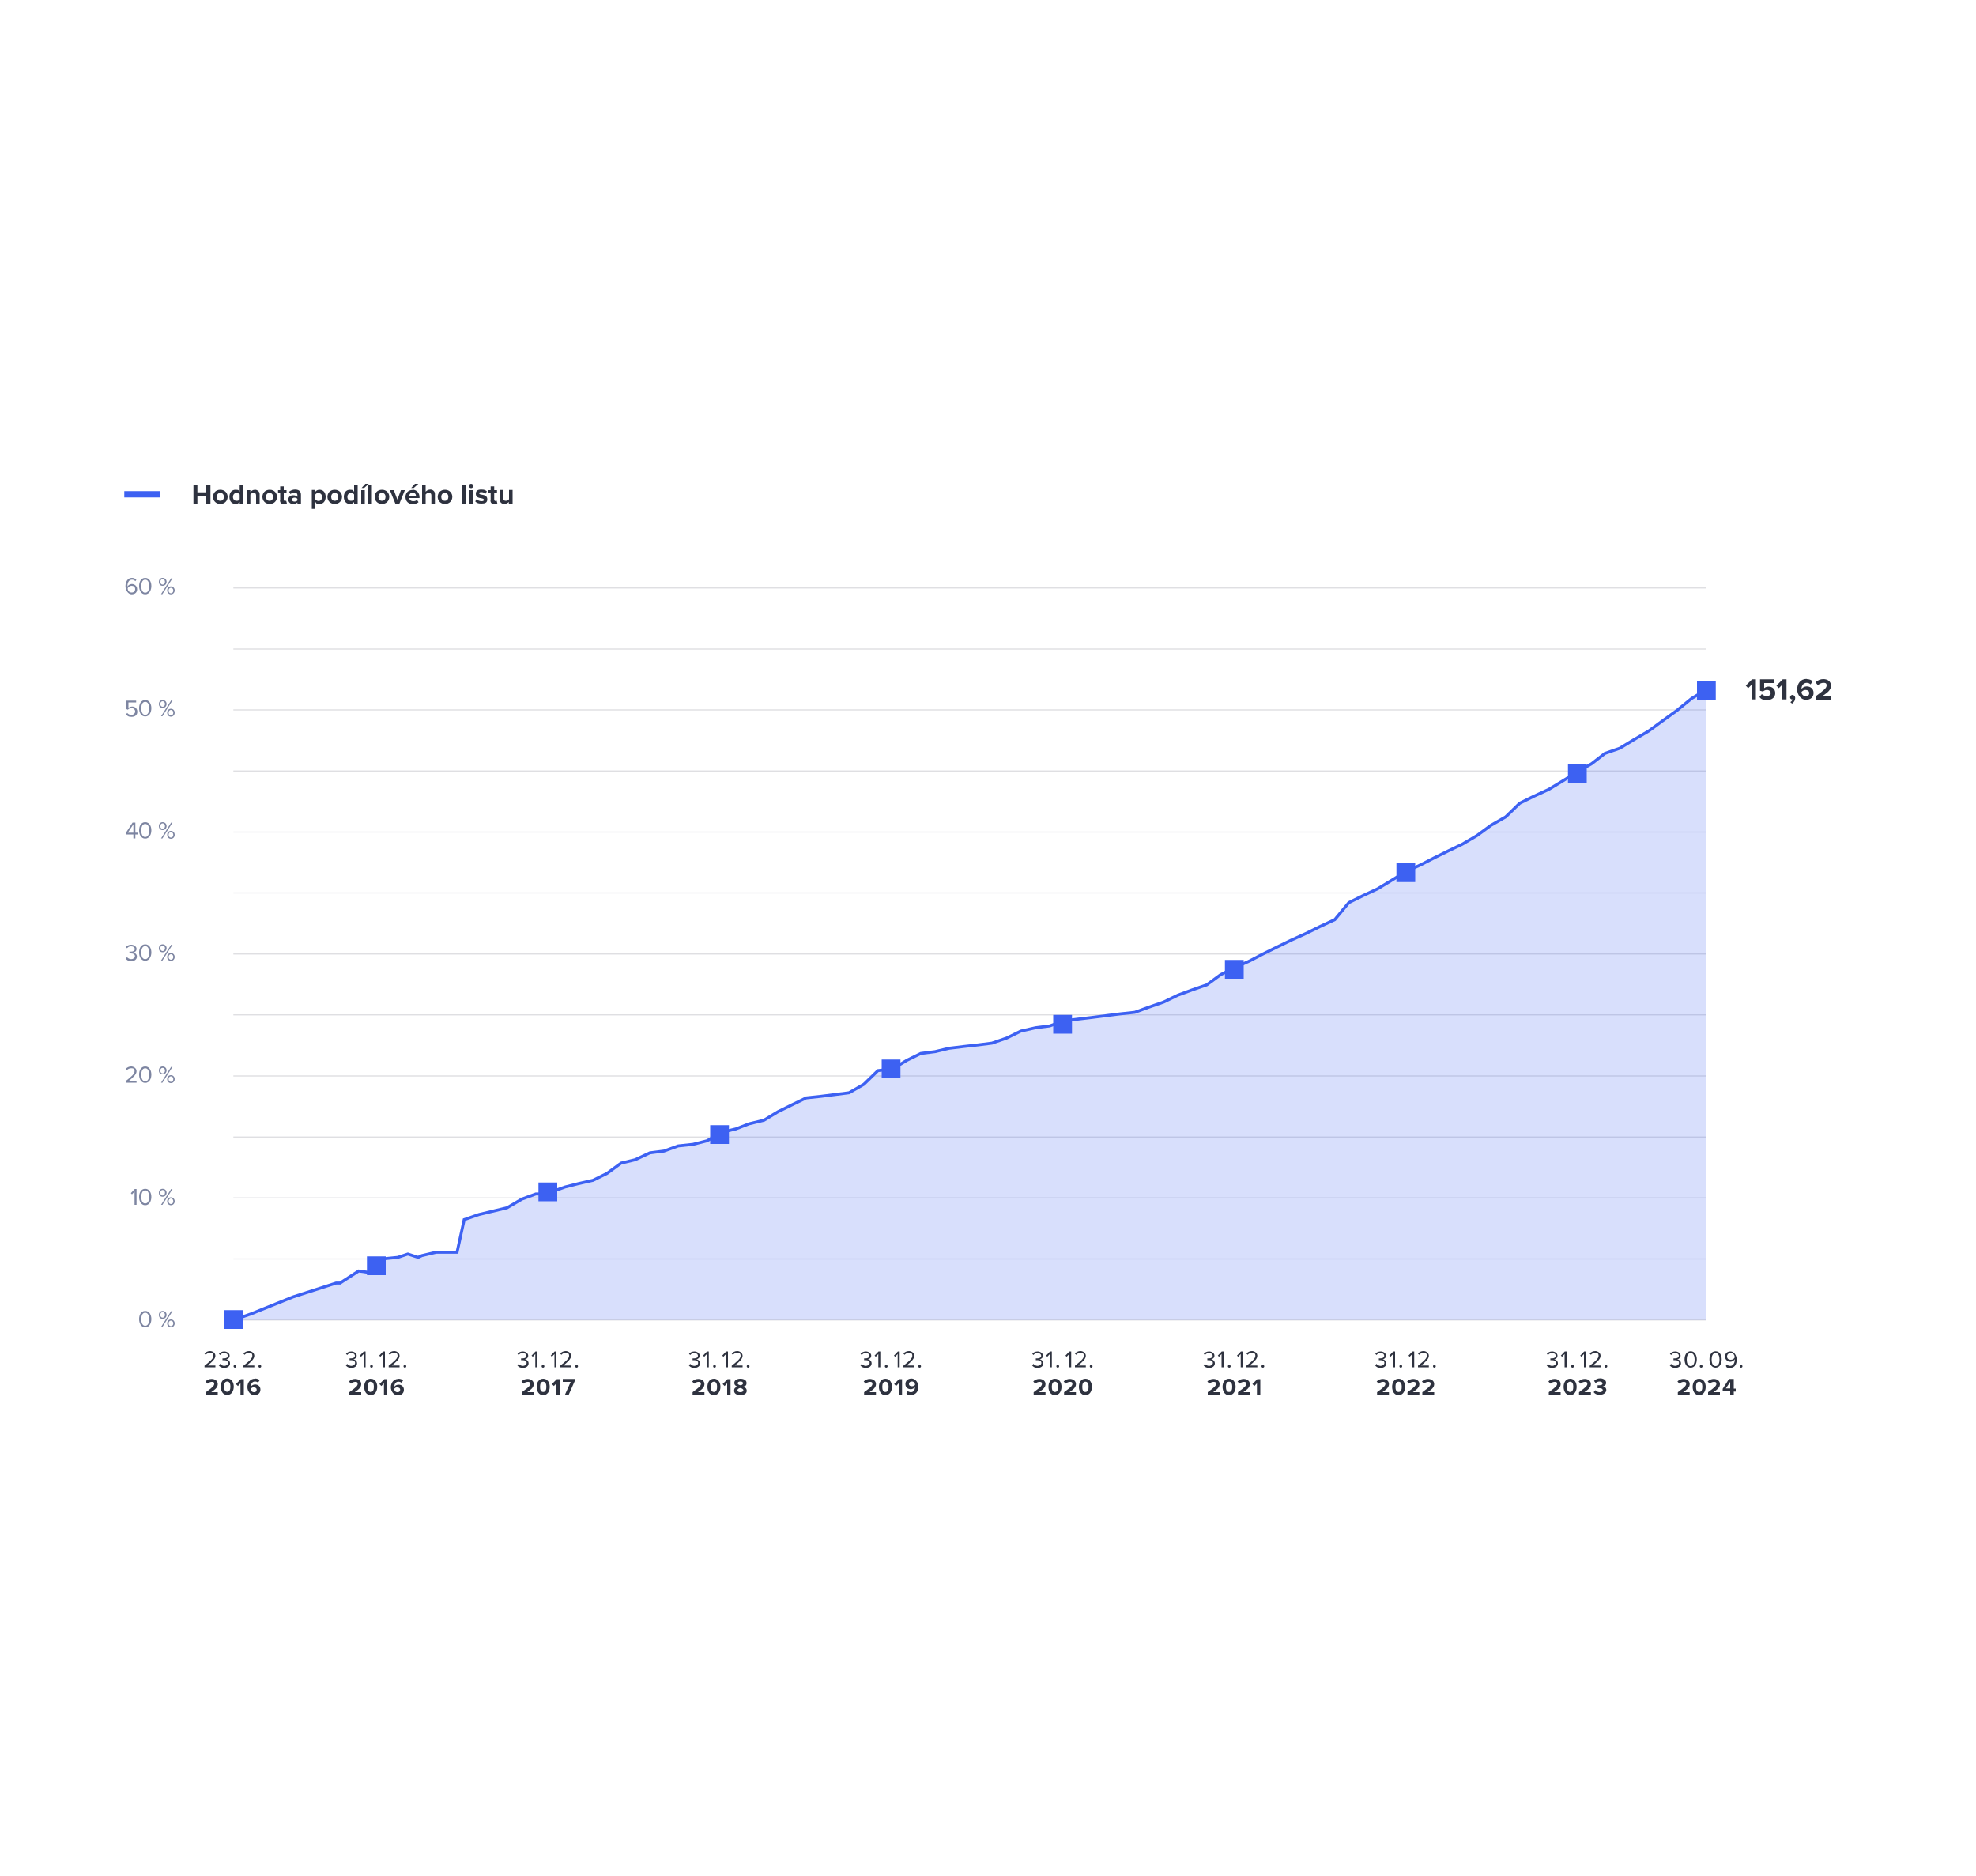 <?xml version="1.0" encoding="UTF-8"?>
<svg xmlns="http://www.w3.org/2000/svg" version="1.1" viewBox="0 0 1000 949.1">
  <defs>
    <style>
      .cls-1 {
        stroke: #dbdbde;
        stroke-width: .5px;
      }

      .cls-1, .cls-2 {
        fill: none;
        stroke-miterlimit: 10;
      }

      .cls-3, .cls-4 {
        fill: #3d61f2;
      }

      .cls-5 {
        fill: #7d85a1;
      }

      .cls-6 {
        fill: #fff;
      }

      .cls-4 {
        opacity: .2;
      }

      .cls-2 {
        stroke: #3d61f2;
        stroke-width: 1.5px;
      }

      .cls-7 {
        fill: #2e323f;
      }
    </style>
  </defs>
  <!-- Generator: Adobe Illustrator 28.7.1, SVG Export Plug-In . SVG Version: 1.2.0 Build 142)  -->
  <g>
    <g id="Vrstva_1">
      <rect class="cls-6" width="1000" height="949.1"></rect>
      <line class="cls-1" x1="118.1" y1="667.9" x2="863.4" y2="667.9"></line>
      <line class="cls-1" x1="118.1" y1="637" x2="863.4" y2="637"></line>
      <line class="cls-1" x1="118.1" y1="606.1" x2="863.4" y2="606.1"></line>
      <line class="cls-1" x1="118.1" y1="575.3" x2="863.4" y2="575.3"></line>
      <line class="cls-1" x1="118.1" y1="544.4" x2="863.4" y2="544.4"></line>
      <line class="cls-1" x1="118.1" y1="513.5" x2="863.4" y2="513.5"></line>
      <line class="cls-1" x1="118.1" y1="482.7" x2="863.4" y2="482.7"></line>
      <line class="cls-1" x1="118.1" y1="451.8" x2="863.4" y2="451.8"></line>
      <line class="cls-1" x1="118.1" y1="421" x2="863.4" y2="421"></line>
      <line class="cls-1" x1="118.1" y1="390.1" x2="863.4" y2="390.1"></line>
      <line class="cls-1" x1="118.1" y1="328.4" x2="863.4" y2="328.4"></line>
      <line class="cls-1" x1="118.1" y1="297.5" x2="863.4" y2="297.5"></line>
      <line class="cls-1" x1="118.1" y1="359.2" x2="863.4" y2="359.2"></line>
      <g>
        <path class="cls-5" d="M64.3,360.6c.5.7,1.2,1.1,2.2,1.1s1.9-.7,1.9-1.7-.8-1.7-1.8-1.7-1.3.2-1.9.8l-.7-.3v-4.3h4.9v.9h-3.9v2.8c.4-.4,1.1-.7,1.9-.7,1.3,0,2.6.9,2.6,2.6s-1.2,2.6-2.9,2.6-2.2-.5-2.8-1.3l.6-.7Z"></path>
        <path class="cls-5" d="M73.5,354.2c2.2,0,3.1,2.2,3.1,4.1s-.9,4.2-3.1,4.2-3.1-2.2-3.1-4.2.9-4.1,3.1-4.1ZM73.5,355.1c-1.5,0-2,1.6-2,3.3s.5,3.3,2,3.3,2-1.7,2-3.3-.5-3.3-2-3.3Z"></path>
        <path class="cls-5" d="M82.3,354.2c1.2,0,2,.9,2,2s-.8,2-2,2-1.9-.8-1.9-2,.8-2,1.9-2ZM82.3,354.8c-.7,0-1.2.6-1.2,1.4s.5,1.4,1.2,1.4,1.2-.6,1.2-1.4-.5-1.4-1.2-1.4ZM81.5,362.4l5.1-8h.7l-5.1,8h-.6ZM86.5,358.6c1.1,0,1.9.9,1.9,2s-.8,2-1.9,2-1.9-.8-1.9-2,.8-2,1.9-2ZM86.5,359.2c-.7,0-1.2.6-1.2,1.4s.5,1.4,1.2,1.4,1.2-.6,1.2-1.4-.5-1.4-1.2-1.4Z"></path>
      </g>
      <g>
        <path class="cls-5" d="M66.8,292.4c1,0,1.7.4,2.2,1l-.5.7c-.4-.5-.9-.8-1.7-.8-1.6,0-2.3,1.6-2.3,3.2s0,.2,0,.3c.3-.6,1.2-1.3,2.3-1.3s2.6.9,2.6,2.6-1.1,2.6-2.8,2.6-3.1-2-3.1-4.1,1-4.2,3.3-4.2ZM66.6,296.4c-.8,0-1.6.5-2,1.2,0,1,.6,2.2,2,2.2s1.8-.9,1.8-1.7c0-1.2-.8-1.7-1.9-1.7Z"></path>
        <path class="cls-5" d="M73.5,292.4c2.2,0,3.1,2.2,3.1,4.1s-.9,4.2-3.1,4.2-3.1-2.2-3.1-4.2.9-4.1,3.1-4.1ZM73.5,293.3c-1.5,0-2,1.6-2,3.3s.5,3.3,2,3.3,2-1.7,2-3.3-.5-3.3-2-3.3Z"></path>
        <path class="cls-5" d="M82.3,292.4c1.2,0,2,.9,2,2s-.8,2-2,2-1.9-.8-1.9-2,.8-2,1.9-2ZM82.3,293c-.7,0-1.2.6-1.2,1.4s.5,1.4,1.2,1.4,1.2-.6,1.2-1.4-.5-1.4-1.2-1.4ZM81.5,300.6l5.1-8h.7l-5.1,8h-.6ZM86.5,296.7c1.1,0,1.9.9,1.9,2s-.8,2-1.9,2-1.9-.8-1.9-2,.8-2,1.9-2ZM86.5,297.4c-.7,0-1.2.6-1.2,1.4s.5,1.4,1.2,1.4,1.2-.6,1.2-1.4-.5-1.4-1.2-1.4Z"></path>
      </g>
      <g>
        <path class="cls-5" d="M67.5,424.2v-2h-3.8v-.8l3.4-5.2h1.4v5.1h1.1v.9h-1.1v2h-1ZM67.5,417.1l-2.8,4.2h2.8v-4.2Z"></path>
        <path class="cls-5" d="M73.5,416c2.2,0,3.1,2.2,3.1,4.1s-.9,4.2-3.1,4.2-3.1-2.2-3.1-4.2.9-4.1,3.1-4.1ZM73.5,416.9c-1.5,0-2,1.6-2,3.3s.5,3.3,2,3.3,2-1.7,2-3.3-.5-3.3-2-3.3Z"></path>
        <path class="cls-5" d="M82.3,416c1.2,0,2,.9,2,2s-.8,2-2,2-1.9-.8-1.9-2,.8-2,1.9-2ZM82.3,416.6c-.7,0-1.2.6-1.2,1.4s.5,1.4,1.2,1.4,1.2-.6,1.2-1.4-.5-1.4-1.2-1.4ZM81.5,424.2l5.1-8h.7l-5.1,8h-.6ZM86.5,420.4c1.1,0,1.9.9,1.9,2s-.8,2-1.9,2-1.9-.8-1.9-2,.8-2,1.9-2ZM86.5,421c-.7,0-1.2.6-1.2,1.4s.5,1.4,1.2,1.4,1.2-.6,1.2-1.4-.5-1.4-1.2-1.4Z"></path>
      </g>
      <g>
        <path class="cls-5" d="M64.2,484.2c.5.6,1.3,1.1,2.2,1.1s1.9-.6,1.9-1.5-.8-1.4-2-1.4-.7,0-.8,0v-.9c.1,0,.5,0,.8,0,1,0,1.9-.4,1.9-1.3s-.8-1.4-1.8-1.4-1.5.3-2.1,1l-.6-.6c.6-.7,1.5-1.2,2.7-1.2s2.7.8,2.7,2.1-1,1.7-1.7,1.9c.7,0,1.9.7,1.9,2s-1.1,2.3-2.8,2.3-2.4-.6-2.9-1.3l.6-.6Z"></path>
        <path class="cls-5" d="M73.5,477.8c2.2,0,3.1,2.2,3.1,4.1s-.9,4.2-3.1,4.2-3.1-2.2-3.1-4.2.9-4.1,3.1-4.1ZM73.5,478.7c-1.5,0-2,1.6-2,3.3s.5,3.3,2,3.3,2-1.7,2-3.3-.5-3.3-2-3.3Z"></path>
        <path class="cls-5" d="M82.3,477.8c1.2,0,2,.9,2,2s-.8,2-2,2-1.9-.8-1.9-2,.8-2,1.9-2ZM82.3,478.4c-.7,0-1.2.6-1.2,1.4s.5,1.4,1.2,1.4,1.2-.6,1.2-1.4-.5-1.4-1.2-1.4ZM81.5,486l5.1-8h.7l-5.1,8h-.6ZM86.5,482.2c1.1,0,1.9.9,1.9,2s-.8,2-1.9,2-1.9-.8-1.9-2,.8-2,1.9-2ZM86.5,482.8c-.7,0-1.2.6-1.2,1.4s.5,1.4,1.2,1.4,1.2-.6,1.2-1.4-.5-1.4-1.2-1.4Z"></path>
      </g>
      <g>
        <path class="cls-5" d="M63.6,547.8v-.8c2.9-2.3,4.5-3.6,4.5-5s-.8-1.5-1.7-1.5-1.7.4-2.2,1l-.6-.6c.6-.8,1.7-1.3,2.8-1.3s2.7.8,2.7,2.4-1.7,3.1-3.9,4.9h3.9v.9h-5.5Z"></path>
        <path class="cls-5" d="M73.5,539.6c2.2,0,3.1,2.2,3.1,4.1s-.9,4.2-3.1,4.2-3.1-2.2-3.1-4.2.9-4.1,3.1-4.1ZM73.5,540.5c-1.5,0-2,1.6-2,3.3s.5,3.3,2,3.3,2-1.7,2-3.3-.5-3.3-2-3.3Z"></path>
        <path class="cls-5" d="M82.3,539.6c1.2,0,2,.9,2,2s-.8,2-2,2-1.9-.8-1.9-2,.8-2,1.9-2ZM82.3,540.3c-.7,0-1.2.6-1.2,1.4s.5,1.4,1.2,1.4,1.2-.6,1.2-1.4-.5-1.4-1.2-1.4ZM81.5,547.8l5.1-8h.7l-5.1,8h-.6ZM86.5,544c1.1,0,1.9.9,1.9,2s-.8,2-1.9,2-1.9-.8-1.9-2,.8-2,1.9-2ZM86.5,544.6c-.7,0-1.2.6-1.2,1.4s.5,1.4,1.2,1.4,1.2-.6,1.2-1.4-.5-1.4-1.2-1.4Z"></path>
      </g>
      <g>
        <path class="cls-5" d="M68.1,609.6v-6.7l-1.3,1.4-.6-.6,2-2.1h.9v8h-1Z"></path>
        <path class="cls-5" d="M73.5,601.5c2.2,0,3.1,2.2,3.1,4.1s-.9,4.2-3.1,4.2-3.1-2.2-3.1-4.2.9-4.1,3.1-4.1ZM73.5,602.3c-1.5,0-2,1.6-2,3.3s.5,3.3,2,3.3,2-1.7,2-3.3-.5-3.3-2-3.3Z"></path>
        <path class="cls-5" d="M82.3,601.5c1.2,0,2,.9,2,2s-.8,2-2,2-1.9-.8-1.9-2,.8-2,1.9-2ZM82.3,602.1c-.7,0-1.2.6-1.2,1.4s.5,1.4,1.2,1.4,1.2-.6,1.2-1.4-.5-1.4-1.2-1.4ZM81.5,609.6l5.1-8h.7l-5.1,8h-.6ZM86.5,605.8c1.1,0,1.9.9,1.9,2s-.8,2-1.9,2-1.9-.8-1.9-2,.8-2,1.9-2ZM86.5,606.4c-.7,0-1.2.6-1.2,1.4s.5,1.4,1.2,1.4,1.2-.6,1.2-1.4-.5-1.4-1.2-1.4Z"></path>
      </g>
      <g>
        <path class="cls-5" d="M73.5,663.3c2.2,0,3.1,2.2,3.1,4.1s-.9,4.2-3.1,4.2-3.1-2.2-3.1-4.2.9-4.1,3.1-4.1ZM73.5,664.2c-1.5,0-2,1.6-2,3.3s.5,3.3,2,3.3,2-1.7,2-3.3-.5-3.3-2-3.3Z"></path>
        <path class="cls-5" d="M82.3,663.3c1.2,0,2,.9,2,2s-.8,2-2,2-1.9-.8-1.9-2,.8-2,1.9-2ZM82.3,663.9c-.7,0-1.2.6-1.2,1.4s.5,1.4,1.2,1.4,1.2-.6,1.2-1.4-.5-1.4-1.2-1.4ZM81.5,671.4l5.1-8h.7l-5.1,8h-.6ZM86.5,667.6c1.1,0,1.9.9,1.9,2s-.8,2-1.9,2-1.9-.8-1.9-2,.8-2,1.9-2ZM86.5,668.2c-.7,0-1.2.6-1.2,1.4s.5,1.4,1.2,1.4,1.2-.6,1.2-1.4-.5-1.4-1.2-1.4Z"></path>
      </g>
      <g>
        <rect class="cls-3" x="62.9" y="248.5" width="17.9" height="3.2"></rect>
        <g>
          <path class="cls-7" d="M104.4,254.9v-4h-4.5v4h-2v-9.6h2v3.8h4.5v-3.8h2.1v9.6h-2.1Z"></path>
          <path class="cls-7" d="M107.8,251.4c0-2,1.4-3.6,3.7-3.6s3.7,1.7,3.7,3.6-1.4,3.6-3.7,3.6-3.7-1.7-3.7-3.6ZM113.3,251.4c0-1.1-.6-2-1.8-2s-1.8.9-1.8,2,.6,2,1.8,2,1.8-.9,1.8-2Z"></path>
          <path class="cls-7" d="M121.3,254.9v-.9c-.5.7-1.3,1-2.1,1-1.8,0-3.1-1.3-3.1-3.6s1.3-3.6,3.1-3.6,1.6.4,2.1,1.1v-3.5h1.8v9.6h-1.8ZM121.3,250.2c-.3-.5-1-.8-1.6-.8-1,0-1.8.8-1.8,2s.7,2,1.8,2,1.3-.3,1.6-.8v-2.5Z"></path>
          <path class="cls-7" d="M129.6,254.9v-4.2c0-1-.5-1.3-1.3-1.3s-1.3.4-1.6.8v4.7h-1.8v-6.9h1.8v.9c.4-.5,1.3-1.1,2.4-1.1s2.3.9,2.3,2.2v4.9h-1.8Z"></path>
          <path class="cls-7" d="M132.8,251.4c0-2,1.4-3.6,3.7-3.6s3.7,1.7,3.7,3.6-1.4,3.6-3.7,3.6-3.7-1.7-3.7-3.6ZM138.2,251.4c0-1.1-.6-2-1.8-2s-1.8.9-1.8,2,.6,2,1.8,2,1.8-.9,1.8-2Z"></path>
          <path class="cls-7" d="M141.8,253.2v-3.6h-1.1v-1.6h1.1v-1.9h1.8v1.9h1.4v1.6h-1.4v3.1c0,.4.2.8.6.8s.5-.1.6-.2l.4,1.4c-.3.2-.8.4-1.5.4-1.3,0-2-.7-2-1.9Z"></path>
          <path class="cls-7" d="M150.5,254.9v-.7c-.5.6-1.3.9-2.2.9s-2.4-.7-2.4-2.3,1.3-2.2,2.4-2.2,1.7.3,2.2.8v-1c0-.7-.6-1.2-1.5-1.2s-1.4.3-2,.8l-.7-1.2c.8-.7,1.9-1.1,3-1.1,1.6,0,3,.6,3,2.6v4.5h-1.8ZM150.5,252.4c-.3-.4-.9-.6-1.5-.6s-1.3.4-1.3,1,.6,1,1.3,1,1.2-.2,1.5-.6v-.9Z"></path>
          <path class="cls-7" d="M159.6,257.5h-1.8v-9.6h1.8v.9c.5-.7,1.3-1,2.1-1,1.8,0,3.1,1.3,3.1,3.6s-1.3,3.6-3.1,3.6-1.6-.3-2.1-1.1v3.5ZM161.2,249.4c-.6,0-1.3.3-1.6.8v2.5c.3.4,1,.8,1.6.8,1,0,1.8-.8,1.8-2s-.7-2-1.8-2Z"></path>
          <path class="cls-7" d="M165.7,251.4c0-2,1.4-3.6,3.7-3.6s3.7,1.7,3.7,3.6-1.4,3.6-3.7,3.6-3.7-1.7-3.7-3.6ZM171.2,251.4c0-1.1-.6-2-1.8-2s-1.8.9-1.8,2,.6,2,1.8,2,1.8-.9,1.8-2Z"></path>
          <path class="cls-7" d="M179.2,254.9v-.9c-.5.7-1.3,1-2.1,1-1.8,0-3.1-1.3-3.1-3.6s1.3-3.6,3.1-3.6,1.6.4,2.1,1.1v-3.5h1.8v9.6h-1.8ZM179.2,250.2c-.3-.5-1-.8-1.6-.8-1,0-1.8.8-1.8,2s.7,2,1.8,2,1.3-.3,1.6-.8v-2.5Z"></path>
          <path class="cls-7" d="M182.8,254.9v-6.9h1.8v6.9h-1.8ZM184.3,246.9h-1.3l1.9-2.1h1.7l-2.3,2.1Z"></path>
          <path class="cls-7" d="M186.4,254.9v-9.6h1.8v9.6h-1.8Z"></path>
          <path class="cls-7" d="M189.6,251.4c0-2,1.4-3.6,3.7-3.6s3.7,1.7,3.7,3.6-1.4,3.6-3.7,3.6-3.7-1.7-3.7-3.6ZM195.1,251.4c0-1.1-.6-2-1.8-2s-1.8.9-1.8,2,.6,2,1.8,2,1.8-.9,1.8-2Z"></path>
          <path class="cls-7" d="M200.1,254.9l-2.8-6.9h2l1.8,4.8,1.8-4.8h2l-2.8,6.9h-2Z"></path>
          <path class="cls-7" d="M208.8,247.8c2.1,0,3.5,1.6,3.5,3.8v.4h-5.2c.1.9.8,1.6,2,1.6s1.4-.3,1.9-.7l.8,1.2c-.7.6-1.8,1-2.9,1-2.1,0-3.7-1.4-3.7-3.6s1.5-3.6,3.6-3.6ZM207.1,250.8h3.4c0-.7-.5-1.5-1.7-1.5s-1.6.8-1.7,1.5ZM209.4,246.9h-1.3l1.9-2.1h1.7l-2.3,2.1Z"></path>
          <path class="cls-7" d="M218.3,254.9v-4.2c0-1-.5-1.3-1.3-1.3s-1.3.4-1.6.8v4.7h-1.8v-9.6h1.8v3.5c.4-.5,1.3-1.1,2.4-1.1s2.3.8,2.3,2.2v4.9h-1.8Z"></path>
          <path class="cls-7" d="M221.5,251.4c0-2,1.4-3.6,3.7-3.6s3.7,1.7,3.7,3.6-1.4,3.6-3.7,3.6-3.7-1.7-3.7-3.6ZM226.9,251.4c0-1.1-.6-2-1.8-2s-1.8.9-1.8,2,.6,2,1.8,2,1.8-.9,1.8-2Z"></path>
          <path class="cls-7" d="M233.9,254.9v-9.6h1.8v9.6h-1.8Z"></path>
          <path class="cls-7" d="M237.3,245.9c0-.6.5-1.1,1.1-1.1s1.1.5,1.1,1.1-.5,1.1-1.1,1.1-1.1-.5-1.1-1.1ZM237.5,254.9v-6.9h1.8v6.9h-1.8Z"></path>
          <path class="cls-7" d="M241.3,252.7c.5.5,1.5.9,2.4.9s1.2-.3,1.2-.7-.6-.7-1.4-.8c-1.2-.2-2.7-.5-2.7-2.2s1-2.2,2.8-2.2,2.1.4,2.8.9l-.7,1.2c-.4-.4-1.2-.8-2.1-.8s-1.1.2-1.1.6.5.6,1.3.7c1.2.2,2.8.5,2.8,2.3s-1.1,2.2-3,2.2-2.4-.4-3.1-1.1l.8-1.3Z"></path>
          <path class="cls-7" d="M248.3,253.2v-3.6h-1.1v-1.6h1.1v-1.9h1.8v1.9h1.4v1.6h-1.4v3.1c0,.4.2.8.6.8s.5-.1.6-.2l.4,1.4c-.3.2-.8.4-1.5.4-1.3,0-2-.7-2-1.9Z"></path>
          <path class="cls-7" d="M257.5,254.9v-.9c-.5.5-1.3,1-2.4,1s-2.2-.8-2.2-2.2v-4.9h1.8v4.2c0,1,.5,1.3,1.3,1.3s1.3-.4,1.6-.8v-4.7h1.8v6.9h-1.8Z"></path>
        </g>
      </g>
      <g>
        <path class="cls-7" d="M886.4,353.9v-7.4l-1.7,1.7-1.2-1.3,3.2-3.2h1.9v10.2h-2.2Z"></path>
        <path class="cls-7" d="M891.5,351.1c.7.7,1.6,1.1,2.7,1.1s1.9-.7,1.9-1.5-.7-1.6-1.8-1.6-1.5.3-2.1.8l-1.5-.4v-5.8h7v1.9h-4.9v2.6c.5-.5,1.4-.8,2.3-.8,1.7,0,3.3,1.2,3.3,3.3s-1.6,3.5-4.1,3.5-3.1-.6-3.9-1.5l1.2-1.5Z"></path>
        <path class="cls-7" d="M901.9,353.9v-7.4l-1.7,1.7-1.2-1.3,3.2-3.2h1.9v10.2h-2.2Z"></path>
        <path class="cls-7" d="M906,355.3c.5-.3,1.1-.9,1.2-1.4,0,0-.2,0-.3,0-.6,0-1-.5-1-1.1s.6-1.2,1.2-1.2,1.4.6,1.4,1.6-.6,2.2-1.6,2.8l-.8-.7Z"></path>
        <path class="cls-7" d="M914.3,343.6c1.2,0,2.3.4,3,1.1l-1,1.6c-.5-.5-1.1-.8-2-.8-1.5,0-2.6,1.3-2.6,2.9s0,.2,0,.2c.5-.7,1.5-1.3,2.6-1.3,1.8,0,3.5,1.1,3.5,3.3s-1.6,3.5-3.9,3.5-4.4-2.4-4.4-5.3,1.7-5.3,4.8-5.3ZM913.7,349.1c-.8,0-1.5.4-2,1,0,1,.6,2.1,2.1,2.1s1.8-.8,1.8-1.5c0-1.1-.9-1.6-1.9-1.6Z"></path>
        <path class="cls-7" d="M919,353.9v-1.7c4.2-3.1,5.4-4.1,5.4-5.4s-.8-1.3-1.7-1.3-2,.5-2.7,1.2l-1.2-1.4c1-1.1,2.5-1.7,3.9-1.7,2.2,0,3.9,1.2,3.9,3.3s-1.4,3.3-4.2,5.2h4.2v1.9h-7.7Z"></path>
      </g>
      <g>
        <polygon class="cls-4" points="863.4 349 863.4 667.9 118.1 667.9 127 664.8 148.3 656.2 170.1 649.2 172.1 649.2 181.5 643.1 187.9 644 192.2 637.1 201.3 636.2 206.4 634.5 211.6 636.2 213.5 635.3 220.7 633.6 231.3 633.6 234.9 617.1 242.4 614.5 249.5 612.8 256.6 611.1 264.1 606.7 271.2 604.1 274.8 604.1 278.7 603.2 285.9 600.6 292.6 598.9 300.1 597.2 307.2 593.7 314.3 588.5 321.4 586.8 328.9 583.3 336 582.4 343.2 579.8 350.7 579 357.8 577.2 365.3 572.9 372.4 571.2 379.1 568.6 386.6 566.8 393.7 562.5 400.8 559 408 555.5 415.5 554.7 422.6 553.8 429.7 552.9 437.2 548.6 444.3 541.7 451.8 540.8 458.9 536.5 466 533 473.2 532.1 480.3 530.4 487.8 529.5 502 527.8 509.5 525.2 516.6 521.7 524.1 520 531.2 519.1 538.4 516.5 545.9 515.6 552.6 514.8 559.7 513.9 566.8 513 574.3 512.2 581.4 509.6 588.9 507 596.1 503.5 603.2 500.9 610.7 498.3 617.8 493.1 624.9 489.6 632.4 486.2 639.1 482.7 646.2 479.2 653.4 475.7 660.9 472.3 668 468.8 675.5 465.3 682.6 456.7 689.7 453.2 697.2 449.7 704.3 445.4 711.4 441 718.9 437.6 725.7 434.1 732.8 430.6 739.9 427.2 747.4 422.8 754.5 417.6 762 413.3 769.1 406.4 776.2 402.9 783.8 399.4 790.9 395.1 798 390.7 805.5 386.4 812.2 381.2 819.7 378.6 826.8 374.3 834.3 369.9 841.4 364.7 848.6 359.5 856.1 353.4 863.4 349"></polygon>
        <polyline class="cls-2" points="118.1 667.9 127 664.8 148.3 656.2 170.1 649.2 172.1 649.2 181.5 643.1 187.9 644 192.2 637.1 201.3 636.2 206.4 634.5 211.6 636.2 213.5 635.3 220.7 633.6 231.3 633.6 234.9 617.1 242.4 614.5 249.5 612.8 256.6 611.1 264.1 606.7 271.2 604.1 274.8 604.1 278.7 603.2 285.9 600.6 292.6 598.9 300.1 597.2 307.2 593.7 314.3 588.5 321.4 586.8 328.9 583.3 336 582.4 343.2 579.8 350.7 579 357.8 577.2 365.3 572.9 372.4 571.2 379.1 568.6 386.6 566.8 393.7 562.5 400.8 559 408 555.5 415.5 554.7 422.6 553.8 429.7 552.9 437.2 548.6 444.3 541.7 451.8 540.8 458.9 536.5 466 533 473.2 532.1 480.3 530.4 487.8 529.5 494.9 528.7 502 527.8 509.5 525.2 516.6 521.7 524.1 520 531.2 519.1 538.4 516.5 545.9 515.6 552.6 514.8 559.7 513.9 566.8 513 574.3 512.2 581.4 509.6 588.9 507 596.1 503.5 603.2 500.9 610.7 498.3 617.8 493.1 624.9 489.6 632.4 486.2 639.1 482.7 646.2 479.2 653.4 475.7 660.9 472.3 668 468.8 675.5 465.3 682.6 456.7 689.7 453.2 697.2 449.7 704.3 445.4 711.4 441 718.9 437.6 725.7 434.1 732.8 430.6 739.9 427.2 747.4 422.8 754.5 417.6 762 413.3 769.1 406.4 776.2 402.9 783.8 399.4 790.9 395.1 798 390.7 805.5 386.4 812.2 381.2 819.7 378.6 826.8 374.3 834.3 369.9 841.4 364.7 848.6 359.5 856.1 353.4 863.4 349"></polyline>
      </g>
      <g>
        <rect class="cls-3" x="113.4" y="662.9" width="9.5" height="9.5"></rect>
        <g>
          <path class="cls-7" d="M103.5,691.8v-.8c2.9-2.3,4.5-3.6,4.5-5s-.8-1.5-1.7-1.5-1.7.4-2.2,1l-.6-.6c.6-.8,1.7-1.3,2.8-1.3s2.7.8,2.7,2.4-1.7,3.1-3.9,4.9h3.9v.9h-5.5Z"></path>
          <path class="cls-7" d="M111.3,690c.5.6,1.3,1.1,2.2,1.1s1.9-.6,1.9-1.5-.8-1.4-2-1.4-.7,0-.8,0v-.9c.1,0,.5,0,.8,0,1,0,1.9-.4,1.9-1.3s-.8-1.4-1.8-1.4-1.5.3-2.1,1l-.6-.6c.6-.7,1.5-1.2,2.7-1.2s2.7.8,2.7,2.1-1,1.7-1.7,1.9c.7,0,1.9.7,1.9,2s-1.1,2.3-2.8,2.3-2.4-.6-2.9-1.3l.6-.6Z"></path>
          <path class="cls-7" d="M118.9,690.6c.4,0,.7.3.7.7s-.3.7-.7.7-.7-.3-.7-.7.3-.7.7-.7Z"></path>
          <path class="cls-7" d="M123.2,691.8v-.8c2.9-2.3,4.5-3.6,4.5-5s-.8-1.5-1.7-1.5-1.7.4-2.2,1l-.6-.6c.6-.8,1.7-1.3,2.8-1.3s2.7.8,2.7,2.4-1.7,3.1-3.9,4.9h3.9v.9h-5.5Z"></path>
          <path class="cls-7" d="M131.5,690.6c.4,0,.7.3.7.7s-.3.7-.7.7-.7-.3-.7-.7.3-.7.7-.7Z"></path>
          <path class="cls-7" d="M104.2,705.7v-1.3c3.3-2.4,4.2-3.2,4.2-4.2s-.6-1-1.3-1-1.6.4-2.1.9l-1-1.1c.8-.9,2-1.3,3.1-1.3,1.7,0,3.1,1,3.1,2.6s-1.1,2.6-3.3,4.1h3.3v1.5h-6Z"></path>
          <path class="cls-7" d="M115,697.5c2.3,0,3.3,2.1,3.3,4.1s-1,4.2-3.3,4.2-3.3-2.1-3.3-4.2,1-4.1,3.3-4.1ZM115,699c-1.2,0-1.6,1.1-1.6,2.6s.4,2.6,1.6,2.6,1.6-1.2,1.6-2.6-.4-2.6-1.6-2.6Z"></path>
          <path class="cls-7" d="M121.7,705.7v-5.8l-1.3,1.4-1-1,2.5-2.5h1.5v8h-1.7Z"></path>
          <path class="cls-7" d="M129,697.5c1,0,1.8.3,2.4.8l-.8,1.3c-.4-.4-.9-.6-1.6-.6-1.2,0-2,1-2,2.3s0,.1,0,.2c.4-.5,1.2-1,2.1-1,1.4,0,2.7.9,2.7,2.6s-1.2,2.8-3.1,2.8-3.5-1.9-3.5-4.1,1.4-4.2,3.7-4.2ZM128.5,701.9c-.6,0-1.2.3-1.6.8,0,.8.5,1.7,1.6,1.7s1.4-.6,1.4-1.2c0-.9-.7-1.2-1.5-1.2Z"></path>
        </g>
      </g>
      <g>
        <rect class="cls-3" x="185.7" y="635.7" width="9.5" height="9.5"></rect>
        <g>
          <path class="cls-7" d="M175.6,690c.5.6,1.3,1.1,2.2,1.1s1.9-.6,1.9-1.5-.8-1.4-2-1.4-.7,0-.8,0v-.9c.1,0,.5,0,.8,0,1,0,1.9-.4,1.9-1.3s-.8-1.4-1.8-1.4-1.5.3-2.1,1l-.6-.6c.6-.7,1.5-1.2,2.7-1.2s2.7.8,2.7,2.1-1,1.7-1.7,1.9c.7,0,1.9.7,1.9,2s-1.1,2.3-2.8,2.3-2.4-.6-2.9-1.3l.6-.6Z"></path>
          <path class="cls-7" d="M184,691.8v-6.7l-1.3,1.4-.6-.6,2-2.1h.9v8h-1Z"></path>
          <path class="cls-7" d="M188,690.6c.4,0,.7.3.7.7s-.3.7-.7.7-.7-.3-.7-.7.3-.7.7-.7Z"></path>
          <path class="cls-7" d="M193.8,691.8v-6.7l-1.3,1.4-.6-.6,2-2.1h.9v8h-1Z"></path>
          <path class="cls-7" d="M196.7,691.8v-.8c2.9-2.3,4.5-3.6,4.5-5s-.8-1.5-1.7-1.5-1.7.4-2.2,1l-.6-.6c.6-.8,1.7-1.3,2.8-1.3s2.7.8,2.7,2.4-1.7,3.1-3.9,4.9h3.9v.9h-5.5Z"></path>
          <path class="cls-7" d="M204.9,690.6c.4,0,.7.3.7.7s-.3.7-.7.7-.7-.3-.7-.7.3-.7.7-.7Z"></path>
          <path class="cls-7" d="M176.8,705.7v-1.3c3.3-2.4,4.2-3.2,4.2-4.2s-.6-1-1.3-1-1.6.4-2.1.9l-1-1.1c.8-.9,2-1.3,3.1-1.3,1.7,0,3.1,1,3.1,2.6s-1.1,2.6-3.3,4.1h3.3v1.5h-6Z"></path>
          <path class="cls-7" d="M187.6,697.6c2.3,0,3.3,2.1,3.3,4.1s-1,4.2-3.3,4.2-3.3-2.1-3.3-4.2,1-4.1,3.3-4.1ZM187.6,699.1c-1.2,0-1.6,1.1-1.6,2.6s.4,2.6,1.6,2.6,1.6-1.2,1.6-2.6-.4-2.6-1.6-2.6Z"></path>
          <path class="cls-7" d="M194.3,705.7v-5.8l-1.3,1.4-1-1,2.5-2.5h1.5v8h-1.7Z"></path>
          <path class="cls-7" d="M201.6,697.6c1,0,1.8.3,2.4.8l-.8,1.3c-.4-.4-.9-.6-1.6-.6-1.2,0-2,1-2,2.3s0,.1,0,.2c.4-.5,1.2-1,2.1-1,1.4,0,2.7.9,2.7,2.6s-1.2,2.8-3.1,2.8-3.5-1.9-3.5-4.1,1.4-4.2,3.7-4.2ZM201.1,701.9c-.6,0-1.2.3-1.6.8,0,.8.5,1.7,1.6,1.7s1.4-.6,1.4-1.2c0-.9-.7-1.2-1.5-1.2Z"></path>
        </g>
      </g>
      <g>
        <rect class="cls-3" x="706.7" y="436.8" width="9.5" height="9.5"></rect>
        <g>
          <path class="cls-7" d="M696.5,690c.5.6,1.3,1.1,2.2,1.1s1.9-.6,1.9-1.5-.8-1.4-2-1.4-.7,0-.8,0v-.9c.1,0,.5,0,.8,0,1,0,1.9-.4,1.9-1.3s-.8-1.4-1.8-1.4-1.5.3-2.1,1l-.6-.6c.6-.7,1.5-1.2,2.7-1.2s2.7.8,2.7,2.1-1,1.7-1.7,1.9c.7,0,1.9.7,1.9,2s-1.1,2.3-2.8,2.3-2.4-.6-2.9-1.3l.6-.6Z"></path>
          <path class="cls-7" d="M705,691.8v-6.7l-1.3,1.4-.6-.6,2-2.1h.9v8h-1Z"></path>
          <path class="cls-7" d="M708.9,690.6c.4,0,.7.3.7.7s-.3.7-.7.7-.7-.3-.7-.7.3-.7.7-.7Z"></path>
          <path class="cls-7" d="M714.7,691.8v-6.7l-1.3,1.4-.6-.6,2-2.1h.9v8h-1Z"></path>
          <path class="cls-7" d="M717.6,691.8v-.8c2.9-2.3,4.5-3.6,4.5-5s-.8-1.5-1.7-1.5-1.7.4-2.2,1l-.6-.6c.6-.8,1.7-1.3,2.8-1.3s2.7.8,2.7,2.4-1.7,3.1-3.9,4.9h3.9v.9h-5.5Z"></path>
          <path class="cls-7" d="M725.9,690.6c.4,0,.7.3.7.7s-.3.7-.7.7-.7-.3-.7-.7.3-.7.7-.7Z"></path>
          <path class="cls-7" d="M696.9,705.7v-1.3c3.3-2.4,4.2-3.2,4.2-4.2s-.6-1-1.3-1-1.6.4-2.1.9l-1-1.1c.8-.9,2-1.3,3.1-1.3,1.7,0,3.1,1,3.1,2.6s-1.1,2.6-3.3,4.1h3.3v1.5h-6Z"></path>
          <path class="cls-7" d="M707.8,697.6c2.3,0,3.3,2.1,3.3,4.1s-1,4.2-3.3,4.2-3.3-2.1-3.3-4.2,1-4.1,3.3-4.1ZM707.8,699.1c-1.2,0-1.6,1.1-1.6,2.6s.4,2.6,1.6,2.6,1.6-1.2,1.6-2.6-.4-2.6-1.6-2.6Z"></path>
          <path class="cls-7" d="M712.3,705.7v-1.3c3.3-2.4,4.2-3.2,4.2-4.2s-.6-1-1.3-1-1.6.4-2.1.9l-1-1.1c.8-.9,2-1.3,3.1-1.3,1.7,0,3.1,1,3.1,2.6s-1.1,2.6-3.3,4.1h3.3v1.5h-6Z"></path>
          <path class="cls-7" d="M719.8,705.7v-1.3c3.3-2.4,4.2-3.2,4.2-4.2s-.6-1-1.3-1-1.6.4-2.1.9l-1-1.1c.8-.9,2-1.3,3.1-1.3,1.7,0,3.1,1,3.1,2.6s-1.1,2.6-3.3,4.1h3.3v1.5h-6Z"></path>
        </g>
      </g>
      <g>
        <rect class="cls-3" x="619.9" y="485.7" width="9.5" height="9.5"></rect>
        <g>
          <path class="cls-7" d="M609.7,690c.5.6,1.3,1.1,2.2,1.1s1.9-.6,1.9-1.5-.8-1.4-2-1.4-.7,0-.8,0v-.9c.1,0,.5,0,.8,0,1,0,1.9-.4,1.9-1.3s-.8-1.4-1.8-1.4-1.5.3-2.1,1l-.6-.6c.6-.7,1.5-1.2,2.7-1.2s2.7.8,2.7,2.1-1,1.7-1.7,1.9c.7,0,1.9.7,1.9,2s-1.1,2.3-2.8,2.3-2.4-.6-2.9-1.3l.6-.6Z"></path>
          <path class="cls-7" d="M618.2,691.8v-6.7l-1.3,1.4-.6-.6,2-2.1h.9v8h-1Z"></path>
          <path class="cls-7" d="M622.1,690.6c.4,0,.7.3.7.7s-.3.7-.7.7-.7-.3-.7-.7.3-.7.7-.7Z"></path>
          <path class="cls-7" d="M627.9,691.8v-6.7l-1.3,1.4-.6-.6,2-2.1h.9v8h-1Z"></path>
          <path class="cls-7" d="M630.8,691.8v-.8c2.9-2.3,4.5-3.6,4.5-5s-.8-1.5-1.7-1.5-1.7.4-2.2,1l-.6-.6c.6-.8,1.7-1.3,2.8-1.3s2.7.8,2.7,2.4-1.7,3.1-3.9,4.9h3.9v.9h-5.5Z"></path>
          <path class="cls-7" d="M639.1,690.6c.4,0,.7.3.7.7s-.3.7-.7.7-.7-.3-.7-.7.3-.7.7-.7Z"></path>
          <path class="cls-7" d="M611.2,705.7v-1.3c3.3-2.4,4.2-3.2,4.2-4.2s-.6-1-1.3-1-1.6.4-2.1.9l-1-1.1c.8-.9,2-1.3,3.1-1.3,1.7,0,3.1,1,3.1,2.6s-1.1,2.6-3.3,4.1h3.3v1.5h-6Z"></path>
          <path class="cls-7" d="M622,697.6c2.3,0,3.3,2.1,3.3,4.1s-1,4.2-3.3,4.2-3.3-2.1-3.3-4.2,1-4.1,3.3-4.1ZM622,699.1c-1.2,0-1.6,1.1-1.6,2.6s.4,2.6,1.6,2.6,1.6-1.2,1.6-2.6-.4-2.6-1.6-2.6Z"></path>
          <path class="cls-7" d="M626.5,705.7v-1.3c3.3-2.4,4.2-3.2,4.2-4.2s-.6-1-1.3-1-1.6.4-2.1.9l-1-1.1c.8-.9,2-1.3,3.1-1.3,1.7,0,3.1,1,3.1,2.6s-1.1,2.6-3.3,4.1h3.3v1.5h-6Z"></path>
          <path class="cls-7" d="M636.1,705.7v-5.8l-1.3,1.4-1-1,2.5-2.5h1.5v8h-1.7Z"></path>
        </g>
      </g>
      <g>
        <rect class="cls-3" x="533" y="513.5" width="9.5" height="9.5"></rect>
        <g>
          <path class="cls-7" d="M522.9,690c.5.6,1.3,1.1,2.2,1.1s1.9-.6,1.9-1.5-.8-1.4-2-1.4-.7,0-.8,0v-.9c.1,0,.5,0,.8,0,1,0,1.9-.4,1.9-1.3s-.8-1.4-1.8-1.4-1.5.3-2.1,1l-.6-.6c.6-.7,1.5-1.2,2.7-1.2s2.7.8,2.7,2.1-1,1.7-1.7,1.9c.7,0,1.9.7,1.9,2s-1.1,2.3-2.8,2.3-2.4-.6-2.9-1.3l.6-.6Z"></path>
          <path class="cls-7" d="M531.3,691.8v-6.7l-1.3,1.4-.6-.6,2-2.1h.9v8h-1Z"></path>
          <path class="cls-7" d="M535.3,690.6c.4,0,.7.3.7.7s-.3.7-.7.7-.7-.3-.7-.7.3-.7.7-.7Z"></path>
          <path class="cls-7" d="M541.1,691.8v-6.7l-1.3,1.4-.6-.6,2-2.1h.9v8h-1Z"></path>
          <path class="cls-7" d="M544,691.8v-.8c2.9-2.3,4.5-3.6,4.5-5s-.8-1.5-1.7-1.5-1.7.4-2.2,1l-.6-.6c.6-.8,1.7-1.3,2.8-1.3s2.7.8,2.7,2.4-1.7,3.1-3.9,4.9h3.9v.9h-5.5Z"></path>
          <path class="cls-7" d="M552.2,690.6c.4,0,.7.3.7.7s-.3.7-.7.7-.7-.3-.7-.7.3-.7.7-.7Z"></path>
          <path class="cls-7" d="M523.1,705.7v-1.3c3.3-2.4,4.2-3.2,4.2-4.2s-.6-1-1.3-1-1.6.4-2.1.9l-1-1.1c.8-.9,2-1.3,3.1-1.3,1.7,0,3.1,1,3.1,2.6s-1.1,2.6-3.3,4.1h3.3v1.5h-6Z"></path>
          <path class="cls-7" d="M533.9,697.6c2.3,0,3.3,2.1,3.3,4.1s-1,4.2-3.3,4.2-3.3-2.1-3.3-4.2,1-4.1,3.3-4.1ZM533.9,699.1c-1.2,0-1.6,1.1-1.6,2.6s.4,2.6,1.6,2.6,1.6-1.2,1.6-2.6-.4-2.6-1.6-2.6Z"></path>
          <path class="cls-7" d="M538.5,705.7v-1.3c3.3-2.4,4.2-3.2,4.2-4.2s-.6-1-1.3-1-1.6.4-2.1.9l-1-1.1c.8-.9,2-1.3,3.1-1.3,1.7,0,3.1,1,3.1,2.6s-1.1,2.6-3.3,4.1h3.3v1.5h-6Z"></path>
          <path class="cls-7" d="M549.3,697.6c2.3,0,3.3,2.1,3.3,4.1s-1,4.2-3.3,4.2-3.3-2.1-3.3-4.2,1-4.1,3.3-4.1ZM549.3,699.1c-1.2,0-1.6,1.1-1.6,2.6s.4,2.6,1.6,2.6,1.6-1.2,1.6-2.6-.4-2.6-1.6-2.6Z"></path>
        </g>
      </g>
      <g>
        <rect class="cls-3" x="446.2" y="536.1" width="9.5" height="9.5"></rect>
        <g>
          <path class="cls-7" d="M436,690c.5.6,1.3,1.1,2.2,1.1s1.9-.6,1.9-1.5-.8-1.4-2-1.4-.7,0-.8,0v-.9c.1,0,.5,0,.8,0,1,0,1.9-.4,1.9-1.3s-.8-1.4-1.8-1.4-1.5.3-2.1,1l-.6-.6c.6-.7,1.5-1.2,2.7-1.2s2.7.8,2.7,2.1-1,1.7-1.7,1.9c.7,0,1.9.7,1.9,2s-1.1,2.3-2.8,2.3-2.4-.6-2.9-1.3l.6-.6Z"></path>
          <path class="cls-7" d="M444.5,691.8v-6.7l-1.3,1.4-.6-.6,2-2.1h.9v8h-1Z"></path>
          <path class="cls-7" d="M448.5,690.6c.4,0,.7.3.7.7s-.3.7-.7.7-.7-.3-.7-.7.3-.7.7-.7Z"></path>
          <path class="cls-7" d="M454.3,691.8v-6.7l-1.3,1.4-.6-.6,2-2.1h.9v8h-1Z"></path>
          <path class="cls-7" d="M457.2,691.8v-.8c2.9-2.3,4.5-3.6,4.5-5s-.8-1.5-1.7-1.5-1.7.4-2.2,1l-.6-.6c.6-.8,1.7-1.3,2.8-1.3s2.7.8,2.7,2.4-1.7,3.1-3.9,4.9h3.9v.9h-5.5Z"></path>
          <path class="cls-7" d="M465.4,690.6c.4,0,.7.3.7.7s-.3.7-.7.7-.7-.3-.7-.7.3-.7.7-.7Z"></path>
          <path class="cls-7" d="M437.3,705.7v-1.3c3.3-2.4,4.2-3.2,4.2-4.2s-.6-1-1.3-1-1.6.4-2.1.9l-1-1.1c.8-.9,2-1.3,3.1-1.3,1.7,0,3.1,1,3.1,2.6s-1.1,2.6-3.3,4.1h3.3v1.5h-6Z"></path>
          <path class="cls-7" d="M448.1,697.6c2.3,0,3.3,2.1,3.3,4.1s-1,4.2-3.3,4.2-3.3-2.1-3.3-4.2,1-4.1,3.3-4.1ZM448.1,699.1c-1.2,0-1.6,1.1-1.6,2.6s.4,2.6,1.6,2.6,1.6-1.2,1.6-2.6-.4-2.6-1.6-2.6Z"></path>
          <path class="cls-7" d="M454.8,705.7v-5.8l-1.3,1.4-1-1,2.5-2.5h1.5v8h-1.7Z"></path>
          <path class="cls-7" d="M459.4,703.8c.4.4.9.6,1.6.6,1.3,0,2-1.1,2-2.3v-.2c-.4.5-1.2,1-2.1,1-1.4,0-2.7-.9-2.7-2.6s1.3-2.8,3.1-2.8,3.5,1.9,3.5,4.2-1.4,4.1-3.7,4.1-1.8-.3-2.4-.8l.8-1.3ZM461.4,699c-.9,0-1.4.6-1.4,1.2,0,.9.7,1.2,1.5,1.2s1.2-.3,1.6-.7c0-.8-.5-1.7-1.6-1.7Z"></path>
        </g>
      </g>
      <g>
        <rect class="cls-3" x="359.4" y="569.3" width="9.5" height="9.5"></rect>
        <g>
          <path class="cls-7" d="M349.2,690c.5.6,1.3,1.1,2.2,1.1s1.9-.6,1.9-1.5-.8-1.4-2-1.4-.7,0-.8,0v-.9c.1,0,.5,0,.8,0,1,0,1.9-.4,1.9-1.3s-.8-1.4-1.8-1.4-1.5.3-2.1,1l-.6-.6c.6-.7,1.5-1.2,2.7-1.2s2.7.8,2.7,2.1-1,1.7-1.7,1.9c.7,0,1.9.7,1.9,2s-1.1,2.3-2.8,2.3-2.4-.6-2.9-1.3l.6-.6Z"></path>
          <path class="cls-7" d="M357.7,691.8v-6.7l-1.3,1.4-.6-.6,2-2.1h.9v8h-1Z"></path>
          <path class="cls-7" d="M361.6,690.6c.4,0,.7.3.7.7s-.3.7-.7.7-.7-.3-.7-.7.3-.7.7-.7Z"></path>
          <path class="cls-7" d="M367.4,691.8v-6.7l-1.3,1.4-.6-.6,2-2.1h.9v8h-1Z"></path>
          <path class="cls-7" d="M370.3,691.8v-.8c2.9-2.3,4.5-3.6,4.5-5s-.8-1.5-1.7-1.5-1.7.4-2.2,1l-.6-.6c.6-.8,1.7-1.3,2.8-1.3s2.7.8,2.7,2.4-1.7,3.1-3.9,4.9h3.9v.9h-5.5Z"></path>
          <path class="cls-7" d="M378.6,690.6c.4,0,.7.3.7.7s-.3.7-.7.7-.7-.3-.7-.7.3-.7.7-.7Z"></path>
          <path class="cls-7" d="M350.5,705.7v-1.3c3.3-2.4,4.2-3.2,4.2-4.2s-.6-1-1.3-1-1.6.4-2.1.9l-1-1.1c.8-.9,2-1.3,3.1-1.3,1.7,0,3.1,1,3.1,2.6s-1.1,2.6-3.3,4.1h3.3v1.5h-6Z"></path>
          <path class="cls-7" d="M361.3,697.6c2.3,0,3.3,2.1,3.3,4.1s-1,4.2-3.3,4.2-3.3-2.1-3.3-4.2,1-4.1,3.3-4.1ZM361.3,699.1c-1.2,0-1.6,1.1-1.6,2.6s.4,2.6,1.6,2.6,1.6-1.2,1.6-2.6-.4-2.6-1.6-2.6Z"></path>
          <path class="cls-7" d="M368,705.7v-5.8l-1.3,1.4-1-1,2.5-2.5h1.5v8h-1.7Z"></path>
          <path class="cls-7" d="M373.2,701.6c-.9-.3-1.6-.9-1.6-1.9,0-1.5,1.6-2.1,3.1-2.1s3.1.6,3.1,2.1-.7,1.6-1.6,1.9c1,.3,1.7,1.1,1.7,2.1,0,1.5-1.5,2.2-3.2,2.2s-3.2-.7-3.2-2.2.8-1.7,1.7-2.1ZM374.7,702.3c-.5,0-1.5.4-1.5,1.1s.6,1,1.5,1,1.5-.4,1.5-1-1-1-1.5-1.1ZM374.7,699c-.8,0-1.4.3-1.4.9s.9.9,1.4,1c.5,0,1.3-.3,1.3-1s-.6-.9-1.3-.9Z"></path>
        </g>
      </g>
      <g>
        <rect class="cls-3" x="272.5" y="598.3" width="9.5" height="9.5"></rect>
        <g>
          <path class="cls-7" d="M262.4,690c.5.6,1.3,1.1,2.2,1.1s1.9-.6,1.9-1.5-.8-1.4-2-1.4-.7,0-.8,0v-.9c.1,0,.5,0,.8,0,1,0,1.9-.4,1.9-1.3s-.8-1.4-1.8-1.4-1.5.3-2.1,1l-.6-.6c.6-.7,1.5-1.2,2.7-1.2s2.7.8,2.7,2.1-1,1.7-1.7,1.9c.7,0,1.9.7,1.9,2s-1.1,2.3-2.8,2.3-2.4-.6-2.9-1.3l.6-.6Z"></path>
          <path class="cls-7" d="M270.9,691.8v-6.7l-1.3,1.4-.6-.6,2-2.1h.9v8h-1Z"></path>
          <path class="cls-7" d="M274.8,690.6c.4,0,.7.3.7.7s-.3.7-.7.7-.7-.3-.7-.7.3-.7.7-.7Z"></path>
          <path class="cls-7" d="M280.6,691.8v-6.7l-1.3,1.4-.6-.6,2-2.1h.9v8h-1Z"></path>
          <path class="cls-7" d="M283.5,691.8v-.8c2.9-2.3,4.5-3.6,4.5-5s-.8-1.5-1.7-1.5-1.7.4-2.2,1l-.6-.6c.6-.8,1.7-1.3,2.8-1.3s2.7.8,2.7,2.4-1.7,3.1-3.9,4.9h3.9v.9h-5.5Z"></path>
          <path class="cls-7" d="M291.8,690.6c.4,0,.7.3.7.7s-.3.7-.7.7-.7-.3-.7-.7.3-.7.7-.7Z"></path>
          <path class="cls-7" d="M264.1,705.7v-1.3c3.3-2.4,4.2-3.2,4.2-4.2s-.6-1-1.3-1-1.6.4-2.1.9l-1-1.1c.8-.9,2-1.3,3.1-1.3,1.7,0,3.1,1,3.1,2.6s-1.1,2.6-3.3,4.1h3.3v1.5h-6Z"></path>
          <path class="cls-7" d="M274.9,697.6c2.3,0,3.3,2.1,3.3,4.1s-1,4.2-3.3,4.2-3.3-2.1-3.3-4.2,1-4.1,3.3-4.1ZM274.9,699.1c-1.2,0-1.6,1.1-1.6,2.6s.4,2.6,1.6,2.6,1.6-1.2,1.6-2.6-.4-2.6-1.6-2.6Z"></path>
          <path class="cls-7" d="M281.6,705.7v-5.8l-1.3,1.4-1-1,2.5-2.5h1.5v8h-1.7Z"></path>
          <path class="cls-7" d="M285.9,705.7l2.9-6.5h-4v-1.5h6v1.2l-3,6.8h-1.9Z"></path>
        </g>
      </g>
      <g>
        <rect class="cls-3" x="858.8" y="344.6" width="9.5" height="9.5"></rect>
        <g>
          <path class="cls-7" d="M845.6,690c.5.6,1.3,1.1,2.2,1.1s1.9-.6,1.9-1.5-.8-1.4-2-1.4-.7,0-.8,0v-.9c.1,0,.5,0,.8,0,1,0,1.9-.4,1.9-1.3s-.8-1.4-1.8-1.4-1.5.3-2.1,1l-.6-.6c.6-.7,1.5-1.2,2.7-1.2s2.7.8,2.7,2.1-1,1.7-1.7,1.9c.7,0,1.9.7,1.9,2s-1.1,2.3-2.8,2.3-2.4-.6-2.9-1.3l.6-.6Z"></path>
          <path class="cls-7" d="M855.6,683.7c2.2,0,3.1,2.2,3.1,4.1s-.9,4.2-3.1,4.2-3.1-2.2-3.1-4.2.9-4.1,3.1-4.1ZM855.6,684.6c-1.5,0-2,1.6-2,3.3s.5,3.3,2,3.3,2-1.7,2-3.3-.5-3.3-2-3.3Z"></path>
          <path class="cls-7" d="M860.9,690.6c.4,0,.7.3.7.7s-.3.7-.7.7-.7-.3-.7-.7.3-.7.7-.7Z"></path>
          <path class="cls-7" d="M868.2,683.7c2.2,0,3.1,2.2,3.1,4.1s-.9,4.2-3.1,4.2-3.1-2.2-3.1-4.2.9-4.1,3.1-4.1ZM868.2,684.6c-1.5,0-2,1.6-2,3.3s.5,3.3,2,3.3,2-1.7,2-3.3-.5-3.3-2-3.3Z"></path>
          <path class="cls-7" d="M873.9,690.3c.4.5.9.8,1.7.8,1.6,0,2.3-1.6,2.3-3.1s0-.2,0-.3c-.3.6-1.2,1.3-2.3,1.3s-2.6-.9-2.6-2.6,1.1-2.6,2.8-2.6,3.1,2,3.1,4.2-1,4.1-3.3,4.1-1.7-.4-2.2-1l.5-.7ZM875.8,684.6c-1.2,0-1.8.9-1.8,1.7,0,1.2.8,1.7,1.9,1.7s1.6-.5,2-1.2c0-1-.6-2.2-2-2.2Z"></path>
          <path class="cls-7" d="M881.1,690.6c.4,0,.7.3.7.7s-.3.7-.7.7-.7-.3-.7-.7.3-.7.7-.7Z"></path>
          <path class="cls-7" d="M849.1,705.7v-1.3c3.3-2.4,4.2-3.2,4.2-4.2s-.6-1-1.3-1-1.6.4-2.1.9l-1-1.1c.8-.9,2-1.3,3.1-1.3,1.7,0,3.1,1,3.1,2.6s-1.1,2.6-3.3,4.1h3.3v1.5h-6Z"></path>
          <path class="cls-7" d="M859.9,697.6c2.3,0,3.3,2.1,3.3,4.1s-1,4.2-3.3,4.2-3.3-2.1-3.3-4.2,1-4.1,3.3-4.1ZM859.9,699.1c-1.2,0-1.6,1.1-1.6,2.6s.4,2.6,1.6,2.6,1.6-1.2,1.6-2.6-.4-2.6-1.6-2.6Z"></path>
          <path class="cls-7" d="M864.4,705.7v-1.3c3.3-2.4,4.2-3.2,4.2-4.2s-.6-1-1.3-1-1.6.4-2.1.9l-1-1.1c.8-.9,2-1.3,3.1-1.3,1.7,0,3.1,1,3.1,2.6s-1.1,2.6-3.3,4.1h3.3v1.5h-6Z"></path>
          <path class="cls-7" d="M875.6,705.7v-1.7h-3.8v-1.3l3.2-5h2.4v4.9h1v1.5h-1v1.7h-1.7ZM875.6,699.2l-2.2,3.3h2.2v-3.3Z"></path>
        </g>
      </g>
      <g>
        <rect class="cls-3" x="793.5" y="386.8" width="9.5" height="9.5"></rect>
        <g>
          <path class="cls-7" d="M783.3,690c.5.6,1.3,1.1,2.2,1.1s1.9-.6,1.9-1.5-.8-1.4-2-1.4-.7,0-.8,0v-.9c.1,0,.5,0,.8,0,1,0,1.9-.4,1.9-1.3s-.8-1.4-1.8-1.4-1.5.3-2.1,1l-.6-.6c.6-.7,1.5-1.2,2.7-1.2s2.7.8,2.7,2.1-1,1.7-1.7,1.9c.7,0,1.9.7,1.9,2s-1.1,2.3-2.8,2.3-2.4-.6-2.9-1.3l.6-.6Z"></path>
          <path class="cls-7" d="M791.8,691.8v-6.7l-1.3,1.4-.6-.6,2-2.1h.9v8h-1Z"></path>
          <path class="cls-7" d="M795.8,690.6c.4,0,.7.3.7.7s-.3.7-.7.7-.7-.3-.7-.7.3-.7.7-.7Z"></path>
          <path class="cls-7" d="M801.6,691.8v-6.7l-1.3,1.4-.6-.6,2-2.1h.9v8h-1Z"></path>
          <path class="cls-7" d="M804.5,691.8v-.8c2.9-2.3,4.5-3.6,4.5-5s-.8-1.5-1.7-1.5-1.7.4-2.2,1l-.6-.6c.6-.8,1.7-1.3,2.8-1.3s2.7.8,2.7,2.4-1.7,3.1-3.9,4.9h3.9v.9h-5.5Z"></path>
          <path class="cls-7" d="M812.7,690.6c.4,0,.7.3.7.7s-.3.7-.7.7-.7-.3-.7-.7.3-.7.7-.7Z"></path>
          <path class="cls-7" d="M783.8,705.7v-1.3c3.3-2.4,4.2-3.2,4.2-4.2s-.6-1-1.3-1-1.6.4-2.1.9l-1-1.1c.8-.9,2-1.3,3.1-1.3,1.7,0,3.1,1,3.1,2.6s-1.1,2.6-3.3,4.1h3.3v1.5h-6Z"></path>
          <path class="cls-7" d="M794.6,697.6c2.3,0,3.3,2.1,3.3,4.1s-1,4.2-3.3,4.2-3.3-2.1-3.3-4.2,1-4.1,3.3-4.1ZM794.6,699.1c-1.2,0-1.6,1.1-1.6,2.6s.4,2.6,1.6,2.6,1.6-1.2,1.6-2.6-.4-2.6-1.6-2.6Z"></path>
          <path class="cls-7" d="M799.1,705.7v-1.3c3.3-2.4,4.2-3.2,4.2-4.2s-.6-1-1.3-1-1.6.4-2.1.9l-1-1.1c.8-.9,2-1.3,3.1-1.3,1.7,0,3.1,1,3.1,2.6s-1.1,2.6-3.3,4.1h3.3v1.5h-6Z"></path>
          <path class="cls-7" d="M807.4,703.5c.6.6,1.4.9,2.2.9s1.5-.4,1.5-1-.5-1-1.6-1-.9,0-1,0v-1.5c.1,0,.7,0,1,0,.9,0,1.5-.3,1.5-.9s-.7-1-1.5-1-1.5.3-2,.8l-.8-1.1c.7-.7,1.7-1.3,3.1-1.3s3,.8,3,2.2-.9,1.7-1.8,1.8c.8,0,1.9.7,1.9,1.9s-1.2,2.4-3.2,2.4-2.6-.6-3.2-1.3l.9-1.1Z"></path>
        </g>
      </g>
    </g>
  </g>
</svg>
